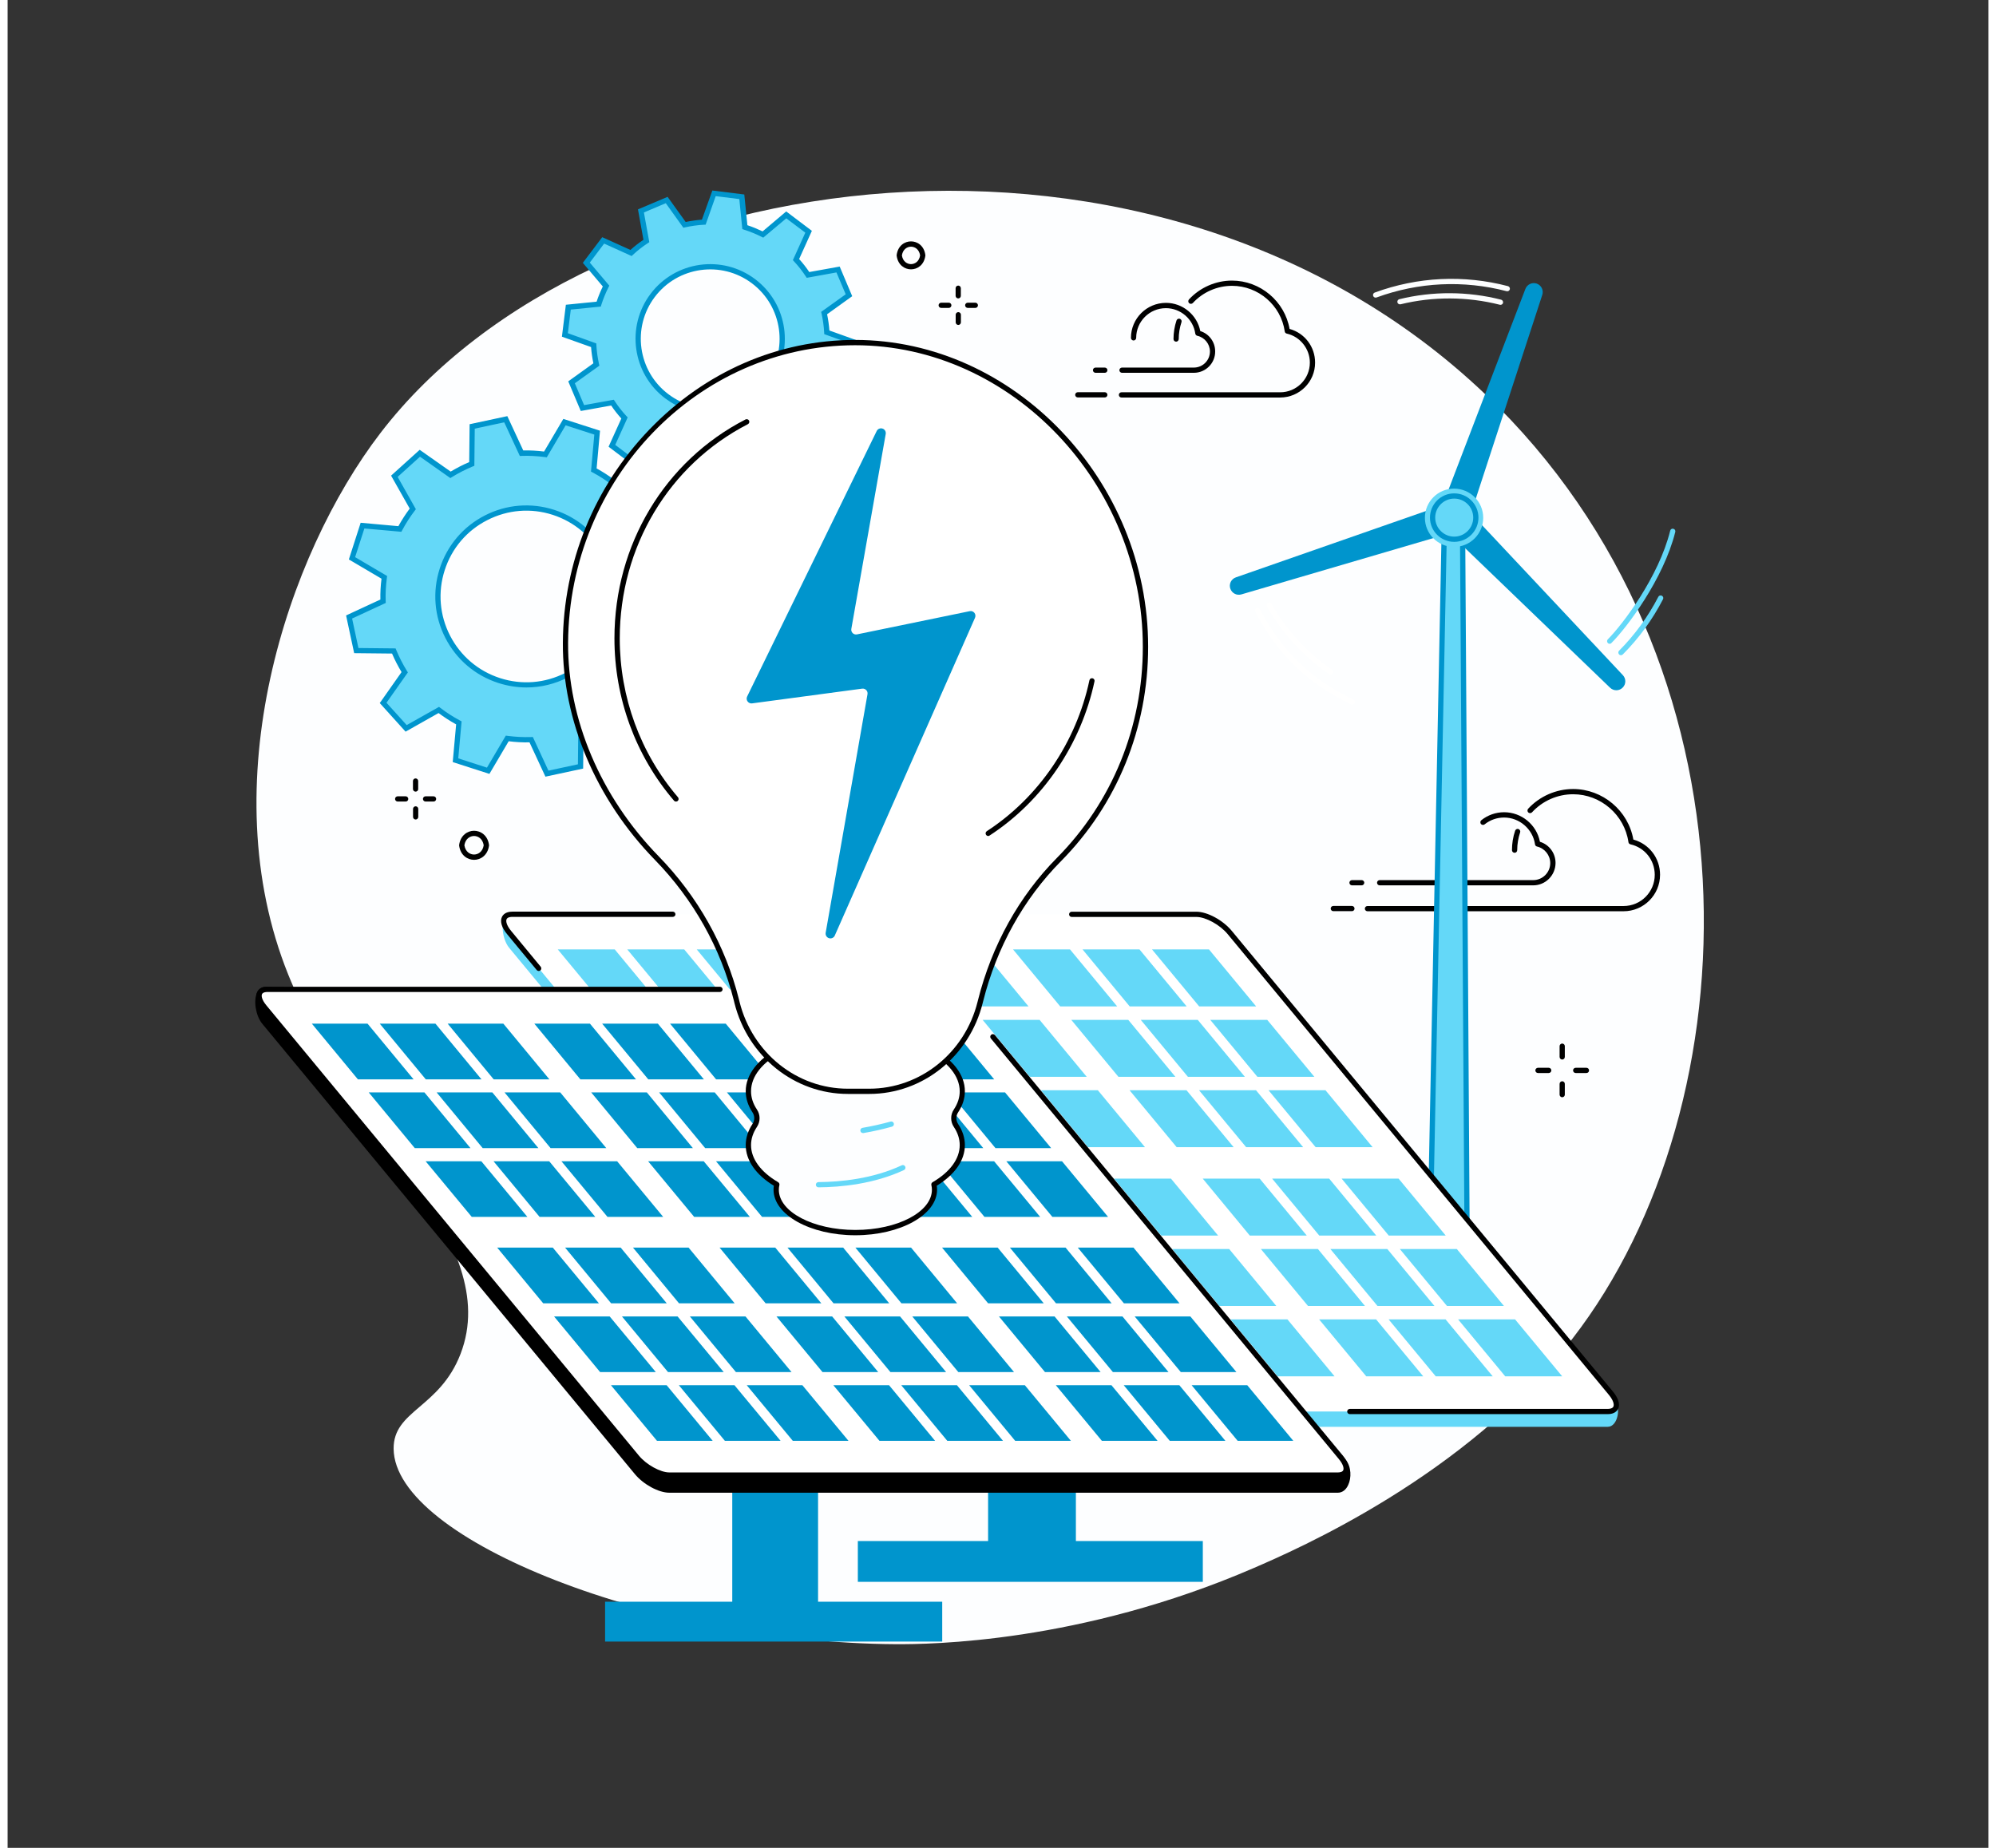 <?xml version="1.0" encoding="utf-8"?>
<svg xmlns="http://www.w3.org/2000/svg" xmlns:xlink="http://www.w3.org/1999/xlink" version="1.1" x="0px" y="0px" viewBox="0 0 2500 2332.6" style="enable-background:new 0 0 2500 2332.6;" xml:space="preserve" width="54" height="50">
<rect x="0" y="0" width="2500" height="2332.6" fill="#333333" stroke="none"/>
<style type="text/css">
	.st0{display:none;}
	.st1{display:inline;}
	.st2{fill:#FFFFFF;}
	.st3{display:none;fill:#00C2ED;}
	.st4{fill:#00C2ED;}
	.st5{fill:#00C3ED;}
	.st6{fill:#FDFEFF;}
	.st7{fill:#64D8F8;}
	.st8{fill:#0095CD;}
</style>
<g id="Background" class="st0">
	<g class="st1">
		<rect x="238.8" y="2234.9" class="st2" width="2500" height="2500"/>
	</g>
</g>
<g id="Illustration">
	<g id="Alternative_energy">
		<path class="st6" d="M1121,2075.5c42.6,0.2,232.4-1.3,451.7-96.1c53.1-23,267.9-115.8,402.5-289.8    C2204.3,1393.5,2220.8,837,1865,497.7c-414.4-395.2-1127.8-299.1-1394.5,49C352.2,701,257.1,989.3,354.2,1230.3    c78.1,194,272.2,336.2,217.5,478.7c-26.4,68.6-85,71.2-84.5,119.9C488.4,1944.3,820,2073.9,1121,2075.5z"/>
		<g>
			<g>
				<path d="M1902,1076.5c-1.8,0-3.3-1.5-3.3-3.3c0-8.4,1.3-16.7,4-24.6c0.6-1.7,2.5-2.7,4.2-2.1c1.7,0.6,2.7,2.5,2.1,4.2      c-2.4,7.2-3.7,14.8-3.7,22.5C1905.3,1075,1903.9,1076.5,1902,1076.5z"/>
				<path d="M2039.5,1150.3h-323.2c-1.8,0-3.3-1.5-3.3-3.3s1.5-3.3,3.3-3.3h323.2c21.8,0,39.4-17.7,39.4-39.4      c0-18.6-12.6-34.4-30.7-38.5c-1.3-0.3-2.4-1.4-2.5-2.8c-5-34.4-35-60.4-69.8-60.4c-19.7,0-38.6,8.3-51.9,22.8      c-1.2,1.3-3.3,1.4-4.7,0.2c-1.3-1.2-1.4-3.3-0.2-4.7c14.6-15.8,35.3-24.9,56.8-24.9c37.3,0,69.6,27.3,76,63.8      c20,5.5,33.7,23.5,33.7,44.4C2085.6,1129.7,2064.9,1150.3,2039.5,1150.3z"/>
			</g>
			<path d="M1925.5,1117.6h-193.8c-1.8,0-3.3-1.5-3.3-3.3s1.5-3.3,3.3-3.3h193.8c11.8,0,21.5-9.6,21.5-21.5c0-9.9-7-18.7-16.7-20.9     c-1.3-0.3-2.4-1.4-2.5-2.8c-2.8-19.2-19.6-33.8-39-33.8c-9.1,0-17.6,3-24.6,8.6c-1.4,1.1-3.5,0.9-4.7-0.5     c-1.1-1.4-0.9-3.5,0.5-4.7c8.1-6.5,18.3-10.1,28.8-10.1c22,0,41.1,15.9,45.2,37.3c11.7,3.6,19.7,14.3,19.7,26.8     C1953.6,1105,1941,1117.6,1925.5,1117.6z"/>
			<path d="M1709,1117.6h-12.2c-1.8,0-3.3-1.5-3.3-3.3s1.5-3.3,3.3-3.3h12.2c1.8,0,3.3,1.5,3.3,3.3S1710.8,1117.6,1709,1117.6z"/>
			<path d="M1696.7,1150.2h-23.5c-1.8,0-3.3-1.5-3.3-3.3c0-1.8,1.5-3.3,3.3-3.3h23.5c1.8,0,3.3,1.5,3.3,3.3     C1700,1148.7,1698.6,1150.2,1696.7,1150.2z"/>
		</g>
		<g>
			<g>
				<g>
					<polygon class="st7" points="1842.9,1695.2 1792.5,1704.5 1813.4,659.5 1836.3,659.5      "/>
					<path class="st8" d="M1789.1,1708.5l0.1-4.1l21-1048.3h29.4l0,3.3l6.6,1038.5L1789.1,1708.5z M1816.7,662.8l-20.8,1037.7       l43.7-8.1L1833,662.8H1816.7z"/>
				</g>
				<path class="st8" d="M1936.9,372.4l-89.4,274c-1.3,4.1-5.8,6.3-9.8,4.9l-18.8-6.4c-5.1-1.7-7.8-7.4-5.8-12.4l102.5-267.7      c2.1-5.7,8.3-8.7,14.1-6.9C1935.7,359.9,1939,366.4,1936.9,372.4z"/>
				<path class="st8" d="M2022.5,868.1l-207.6-199.9c-3.1-3-3.2-7.9-0.1-11l13.9-14.2c3.8-3.8,10-3.8,13.7,0.2l196.2,209      c4.2,4.4,4.2,11.3,0,15.6C2034.3,872.4,2027,872.5,2022.5,868.1z"/>
				<path class="st8" d="M1550.3,728.8l272.1-95c4.1-1.4,8.5,0.8,9.9,4.8l6.4,18.8c1.7,5.1-1.2,10.6-6.3,12.2l-275.1,80.7      c-5.8,1.8-11.9-1.3-14-7C1541.1,737.4,1544.3,730.8,1550.3,728.8z"/>
				<circle class="st7" cx="1825.6" cy="653.6" r="36.8"/>
				<path class="st8" d="M1825.8,684c-16.9,0-30.6-13.7-30.6-30.6c0-16.9,13.7-30.6,30.6-30.6s30.6,13.7,30.6,30.6      C1856.4,670.2,1842.7,684,1825.8,684z M1825.8,629.4c-13.2,0-24,10.8-24,24c0,13.2,10.8,24,24,24c13.2,0,24-10.8,24-24      C1849.8,640.1,1839.1,629.4,1825.8,629.4z"/>
			</g>
			<g>
				<path class="st2" d="M1697.1,889.6c-0.5,0-1-0.1-1.4-0.3c-55.3-26.9-92.6-63-121-117c-0.9-1.6-0.2-3.6,1.4-4.5      c1.6-0.8,3.6-0.2,4.5,1.4c27.7,52.7,64.1,87.9,118.1,114.1c1.6,0.8,2.3,2.8,1.5,4.4C1699.5,888.9,1698.4,889.6,1697.1,889.6z"/>
				<path class="st7" d="M2036.2,827.1c-0.8,0-1.7-0.3-2.3-1c-1.3-1.3-1.3-3.4,0-4.7c19.9-20,36.5-42.9,49.5-68      c0.8-1.6,2.8-2.3,4.5-1.4c1.6,0.8,2.3,2.8,1.4,4.5c-13.3,25.7-30.3,49.1-50.7,69.6C2037.9,826.8,2037.1,827.1,2036.2,827.1z"/>
				<path class="st6" d="M1726.6,375.7c-1.3,0-2.6-0.8-3.1-2.2c-0.6-1.7,0.3-3.6,2-4.2c54.2-19.9,112.4-22.7,168.1-8.1      c1.8,0.5,2.8,2.3,2.4,4c-0.5,1.8-2.3,2.8-4,2.4c-54.4-14.2-111.2-11.5-164.2,7.9C1727.4,375.6,1727,375.7,1726.6,375.7z"/>
				<path class="st7" d="M2022,812.7c-0.8,0-1.7-0.3-2.3-1c-1.3-1.3-1.3-3.4,0-4.7c18.6-18.6,64.3-78.8,78.7-137.1      c0.4-1.8,2.2-2.9,4-2.4c1.8,0.4,2.9,2.2,2.4,4c-14.8,59.6-61.5,121.2-80.5,140.1C2023.7,812.4,2022.8,812.7,2022,812.7z"/>
				<path class="st6" d="M1884.2,384.8c-0.3,0-0.5,0-0.8-0.1c-41-10.4-84.3-10.6-125.3-0.6c-1.8,0.4-3.6-0.7-4-2.4      c-0.4-1.8,0.7-3.6,2.4-4c42-10.3,86.5-10.1,128.5,0.6c1.8,0.5,2.8,2.3,2.4,4C1887.1,383.8,1885.7,384.8,1884.2,384.8z"/>
				<path class="st2" d="M1669.5,851.4c-0.7,0-1.3-0.2-1.9-0.6c-32.3-22.5-58.5-51.1-78.1-85c-0.9-1.6-0.4-3.6,1.2-4.5      c1.6-0.9,3.6-0.4,4.5,1.2c19.1,33.1,44.7,61,76.2,82.9c1.5,1,1.9,3.1,0.8,4.6C1671.6,850.9,1670.5,851.4,1669.5,851.4z"/>
			</g>
		</g>
		<g>
			<g>
				<path class="st7" d="M762.6,562.9l28.2,21.3l29.4-24.9c7.4,3.8,15,6.9,22.8,9.3l3.8,38.3l35.1,4.3l13-36.3      c8.2-0.5,16.3-1.6,24.3-3.4l22.5,31.3l32.5-13.8l-6.9-37.9c6.8-4.4,13.3-9.5,19.4-15.2l35.2,15.9l21.3-28.2l-24.9-29.4      c3.8-7.4,6.9-15,9.3-22.8l38.3-3.8l4.3-35.1l-36.3-13c-0.5-8.2-1.6-16.3-3.4-24.3l31.3-22.5l-13.8-32.5l-37.9,6.9      c-4.4-6.8-9.5-13.3-15.2-19.4l15.9-35.2l-28.2-21.3l-29.4,24.9c-7.4-3.8-15-6.9-22.8-9.3l-3.8-38.3l-35.1-4.3l-13,36.3      c-8.2,0.5-16.3,1.6-24.3,3.4l-22.5-31.3l-32.5,13.8l6.9,37.9c-6.8,4.4-13.3,9.5-19.4,15.2l-35.2-15.9l-21.3,28.2l24.9,29.4      c-3.8,7.4-6.9,15-9.3,22.8l-38.3,3.8l-4.3,35.1l36.3,13c0.5,8.2,1.6,16.3,3.4,24.3l-31.3,22.5l13.8,32.5l37.9-6.9      c4.4,6.8,9.5,13.3,15.2,19.4L762.6,562.9z M814.2,372.9c30.3-40.1,87.3-48.1,127.4-17.8c40.1,30.3,48.1,87.3,17.8,127.4      c-30.3,40.1-87.3,48.1-127.4,17.8C791.9,470,783.9,413,814.2,372.9z"/>
				<path class="st8" d="M884.1,614.8l-40.3-5l-3.9-38.8c-6.5-2.1-13-4.8-19.2-7.8l-29.8,25.2l-32.4-24.5l16.1-35.6      c-4.7-5.2-9-10.7-12.8-16.4l-38.4,6.9l-15.8-37.4l31.7-22.8c-1.4-6.8-2.4-13.7-2.9-20.5L699.6,425l5-40.3l38.8-3.9      c2.1-6.5,4.8-12.9,7.8-19.2L726,331.8l24.5-32.4l35.6,16.1c5.2-4.7,10.7-9,16.4-12.8l-6.9-38.4l37.4-15.8l22.8,31.7      c6.8-1.4,13.6-2.4,20.5-2.9l13.2-36.8l40.3,5l3.9,38.8c6.5,2.1,12.9,4.8,19.2,7.8l29.8-25.2l32.4,24.5l-16.1,35.6      c4.7,5.2,9,10.7,12.8,16.4l38.4-6.9l15.8,37.4l-31.7,22.8c1.4,6.8,2.4,13.6,2.9,20.5l36.8,13.2l-5,40.3l-38.8,3.9      c-2.1,6.5-4.8,13-7.8,19.2l25.2,29.8l-24.5,32.4l-35.6-16.1c-5.2,4.7-10.7,9-16.4,12.8L978,591l-37.4,15.8l-22.8-31.7      c-6.8,1.4-13.7,2.4-20.5,2.9L884.1,614.8z M849.9,603.9l29.8,3.7l12.9-35.9l2.2-0.1c8-0.4,16-1.6,23.8-3.3l2.1-0.5l22.2,31      l27.6-11.7l-6.8-37.5l1.8-1.2c6.6-4.3,13-9.3,18.9-14.8l1.6-1.5l34.7,15.7l18.1-24l-24.6-29.1l1-2c3.7-7.2,6.7-14.7,9.1-22.3      l0.7-2.1l37.9-3.8l3.7-29.8l-35.9-12.9l-0.1-2.2c-0.4-8-1.6-16-3.3-23.8l-0.5-2.1l31-22.2l-11.7-27.6l-37.5,6.8l-1.2-1.8      c-4.3-6.6-9.3-13-14.8-18.9l-1.5-1.6l15.7-34.7l-24-18.1L953.7,300l-2-1c-7.3-3.7-14.8-6.7-22.3-9.1l-2.1-0.7l-3.8-37.9      l-29.8-3.7L881,283.6l-2.2,0.1c-8,0.4-16,1.6-23.8,3.3l-2.1,0.5l-22.2-31l-27.6,11.7l6.8,37.5l-1.8,1.2      c-6.6,4.3-13,9.3-18.9,14.8l-1.6,1.5l-34.7-15.7l-18.1,24l24.6,29.1l-1,2c-3.7,7.3-6.7,14.8-9.1,22.3l-0.6,2.1l-37.9,3.8      l-3.7,29.8l35.9,12.9l0.1,2.2c0.4,8,1.6,16,3.3,23.8l0.5,2.1l-31,22.2l11.7,27.6l37.5-6.8l1.2,1.8c4.3,6.6,9.3,13,14.8,18.9      l1.5,1.6l-15.7,34.7l24,18.1l29.1-24.6l2,1c7.2,3.7,14.7,6.7,22.3,9.1l2.1,0.7L849.9,603.9z M886.6,521.9      c-20.3,0-40-6.6-56.6-19c-41.5-31.3-49.8-90.5-18.5-132c31.3-41.5,90.5-49.8,132-18.5c41.5,31.3,49.8,90.5,18.5,132      c-15.2,20.1-37.2,33.1-62.2,36.6C895.4,521.6,890.9,521.9,886.6,521.9z M816.8,374.9c-29.1,38.6-21.4,93.6,17.2,122.7      c18.7,14.1,41.7,20.1,64.9,16.8c23.2-3.2,43.7-15.3,57.8-34c29.1-38.6,21.4-93.6-17.2-122.7C901,328.6,845.9,336.3,816.8,374.9z      "/>
			</g>
			<g>
				<path class="st7" d="M565.4,959.6l41.3,13.3l24.1-40.8c10.1,1.4,20.2,1.9,30.2,1.6l19.9,42.9l42.4-9.1l0.5-47.3      c9.3-3.8,18.3-8.4,26.8-13.8l38.7,27.3l32.1-29.1L798,863.4c6.1-7.9,11.6-16.4,16.3-25.4l47.1,4.3l13.3-41.3l-40.8-24.1      c1.4-10.1,1.9-20.2,1.6-30.2l42.9-19.9l-9.1-42.4l-47.3-0.5c-3.8-9.3-8.4-18.3-13.8-26.8l27.3-38.7l-29.1-32.1l-41.2,23.2      c-7.9-6.1-16.4-11.6-25.4-16.3l4.3-47.1l-41.3-13.3l-24.1,40.8c-10.1-1.4-20.2-1.9-30.2-1.6l-19.9-42.9l-42.4,9.1l-0.5,47.3      c-9.3,3.8-18.3,8.4-26.8,13.8l-38.7-27.3l-32.1,29.1l23.2,41.2c-6.1,7.9-11.6,16.4-16.3,25.4l-47.1-4.3l-13.3,41.3l40.8,24.1      c-1.4,10.1-1.9,20.2-1.6,30.2L431,778.8l9.1,42.4l47.3,0.5c3.8,9.3,8.4,18.3,13.8,26.8L474,887.2l29.1,32.1l41.2-23.2      c7.9,6.1,16.4,11.6,25.4,16.3L565.4,959.6z M548.6,718.6c18.9-58.6,81.8-90.9,140.4-72c58.6,18.9,90.9,81.8,72,140.4      c-18.9,58.6-81.8,90.9-140.4,72C561.9,840.2,529.7,777.3,548.6,718.6z"/>
				<path class="st8" d="M678.8,980.4l-20.1-43.3c-8.7,0.2-17.5-0.3-26.3-1.4l-24.3,41.2L561.8,962l4.3-47.6      c-7.8-4.3-15.2-9.1-22.2-14.3l-41.6,23.5l-32.6-36.1l27.5-39.1c-4.5-7.5-8.6-15.4-12-23.4l-47.8-0.5l-10.2-47.6l43.3-20.1      c-0.2-8.7,0.3-17.5,1.4-26.3l-41.2-24.3l14.9-46.3l47.6,4.3c4.3-7.8,9.1-15.2,14.3-22.2l-23.5-41.6l36.1-32.6l39.1,27.5      c7.5-4.5,15.4-8.6,23.4-12l0.5-47.8l47.6-10.2l20.1,43.3c8.7-0.2,17.5,0.3,26.3,1.4l24.3-41.2l46.3,14.9l-4.3,47.6      c7.8,4.3,15.2,9.1,22.2,14.3l41.6-23.5l32.6,36.1l-27.5,39.1c4.5,7.5,8.6,15.4,12,23.4l47.8,0.5l10.2,47.5L839,748.9      c0.2,8.7-0.3,17.5-1.4,26.3l41.2,24.3l-14.9,46.3l-47.6-4.3c-4.3,7.8-9.1,15.2-14.3,22.2l23.5,41.6l-36.1,32.6l-39.1-27.5      c-7.5,4.5-15.4,8.6-23.4,12l-0.5,47.8L678.8,980.4z M662.9,930.3l19.7,42.5l37.2-8l0.5-46.9l2-0.8c9.1-3.8,18-8.3,26.3-13.5      l1.9-1.2l38.3,27l28.2-25.5l-23-40.8l1.3-1.7c5.9-7.7,11.3-16.1,16-24.9l1-1.9l46.7,4.2l11.7-36.2l-40.4-23.8l0.3-2.2      c1.3-9.9,1.9-19.9,1.5-29.6l-0.1-2.2l42.5-19.7l-8-37.2l-46.9-0.5l-0.8-2c-3.8-9.1-8.3-18-13.5-26.4l-1.2-1.9l27-38.3      l-25.5-28.2l-40.8,23l-1.7-1.3c-7.7-5.9-16.1-11.3-24.9-16l-1.9-1l4.2-46.7l-36.2-11.7l-23.8,40.4l-2.2-0.3      c-9.9-1.3-19.9-1.9-29.6-1.5l-2.2,0.1l-19.7-42.5l-37.2,8l-0.5,46.9l-2,0.8c-9.1,3.8-18,8.3-26.4,13.5l-1.9,1.2l-38.3-27      l-28.2,25.5l23,40.8l-1.3,1.7c-5.9,7.7-11.3,16.1-16,24.9l-1,1.9l-46.7-4.2l-11.7,36.2l40.4,23.8l-0.3,2.2      c-1.3,9.9-1.9,19.9-1.5,29.6l0.1,2.2l-42.5,19.7l8,37.2l46.9,0.5l0.8,2c3.8,9.1,8.3,18,13.5,26.4l1.2,1.9l-27,38.3l25.5,28.2      l40.8-23l1.7,1.3c7.7,5.9,16.1,11.3,24.9,16l1.9,1l-4.2,46.7l36.2,11.7l23.8-40.4l2.2,0.3c9.9,1.3,19.9,1.8,29.6,1.5      L662.9,930.3z M654.9,867.8c-11.9,0-23.8-1.9-35.4-5.6c-29.2-9.4-53-29.6-67-56.9c-14-27.3-16.5-58.4-7.1-87.6      c9.4-29.2,29.6-53,56.9-67c27.3-14,58.4-16.5,87.6-7.1c29.2,9.4,53,29.6,67,56.9c14,27.3,16.5,58.4,7.1,87.6      c-9.4,29.2-29.6,53-56.9,67C690.7,863.5,672.9,867.8,654.9,867.8z M551.7,719.7c-8.9,27.5-6.5,56.9,6.7,82.6      c13.2,25.7,35.6,44.8,63.1,53.7c27.5,8.9,56.9,6.5,82.6-6.7c25.7-13.2,44.8-35.6,53.7-63.1c8.9-27.5,6.5-56.9-6.7-82.6      c-13.2-25.7-35.6-44.8-63.1-53.7c-27.5-8.9-56.9-6.5-82.6,6.7C579.6,669.7,560.6,692.1,551.7,719.7z"/>
			</g>
		</g>
		<g>
			<g>
				<path d="M515,1034.5c-1.8,0-3.3-1.5-3.3-3.3l0-10.1c0-1.8,1.5-3.3,3.3-3.3c1.8,0,3.3,1.5,3.3,3.3l0,10.1      C518.3,1033,516.8,1034.5,515,1034.5z"/>
				<path d="M514.9,999.3c-1.8,0-3.3-1.5-3.3-3.3l0-10.1c0-1.8,1.5-3.3,3.3-3.3c1.8,0,3.3,1.5,3.3,3.3l0,10.1      C518.3,997.8,516.8,999.3,514.9,999.3z"/>
				<path d="M537.6,1011.8C537.6,1011.8,537.6,1011.8,537.6,1011.8l-10.1,0c-1.8,0-3.3-1.5-3.3-3.3c0-1.8,1.5-3.3,3.3-3.3      c0,0,0,0,0,0l10.1,0c1.8,0,3.3,1.5,3.3,3.3C540.9,1010.4,539.4,1011.8,537.6,1011.8z"/>
				<path d="M502.4,1011.8C502.4,1011.8,502.4,1011.8,502.4,1011.8l-10.1,0c-1.8,0-3.3-1.5-3.3-3.3c0-1.8,1.5-3.3,3.3-3.3      c0,0,0,0,0,0l10.1,0c1.8,0,3.3,1.5,3.3,3.3C505.7,1010.4,504.2,1011.8,502.4,1011.8z"/>
			</g>
			<g>
				<path d="M1962.1,1385.1c-1.8,0-3.3-1.5-3.3-3.3l0-13.6c0-1.8,1.5-3.3,3.3-3.3c1.8,0,3.3,1.5,3.3,3.3l0,13.6      C1965.4,1383.6,1963.9,1385.1,1962.1,1385.1z"/>
				<path d="M1962.1,1337.5c-1.8,0-3.3-1.5-3.3-3.3l0-13.6c0-1.8,1.5-3.3,3.3-3.3c1.8,0,3.3,1.5,3.3,3.3l0,13.6      C1965.4,1336,1963.9,1337.5,1962.1,1337.5z"/>
				<path d="M1992.7,1354.5l-13.6,0c-1.8,0-3.3-1.5-3.3-3.3c0-1.8,1.5-3.3,3.3-3.3l13.6,0c1.8,0,3.3,1.5,3.3,3.3      C1996,1353.1,1994.5,1354.5,1992.7,1354.5z"/>
				<path d="M1945.1,1354.5l-13.6,0c-1.8,0-3.3-1.5-3.3-3.3c0-1.8,1.5-3.3,3.3-3.3l13.6,0c1.8,0,3.3,1.5,3.3,3.3      C1948.4,1353,1946.9,1354.5,1945.1,1354.5z"/>
			</g>
			<g>
				<path d="M1199.9,410.2c-1.8,0-3.3-1.5-3.3-3.3l0-9.6c0-1.8,1.5-3.3,3.3-3.3c1.8,0,3.3,1.5,3.3,3.3l0,9.6      C1203.2,408.7,1201.7,410.2,1199.9,410.2z"/>
				<path d="M1199.8,376.7c-1.8,0-3.3-1.5-3.3-3.3l0-9.6c0-1.8,1.5-3.3,3.3-3.3c1.8,0,3.3,1.5,3.3,3.3l0,9.6      C1203.1,375.2,1201.7,376.7,1199.8,376.7z"/>
				<path d="M1221.4,388.7l-9.6,0c-1.8,0-3.3-1.5-3.3-3.3c0-1.8,1.5-3.3,3.3-3.3l9.6,0c1.8,0,3.3,1.5,3.3,3.3      C1224.7,387.2,1223.2,388.7,1221.4,388.7z"/>
				<path d="M1187.9,388.7l-9.6,0c-1.8,0-3.3-1.5-3.3-3.3c0-1.8,1.5-3.3,3.3-3.3l9.6,0c1.8,0,3.3,1.5,3.3,3.3      C1191.2,387.2,1189.7,388.7,1187.9,388.7z"/>
			</g>
			<path d="M588.8,1085.4c-8.2,0-17.2-5.5-18.9-17.9c0-0.3,0-0.6,0-0.9c1.7-12.3,10.7-17.9,18.8-17.9c0,0,0,0,0,0     c8.2,0,17.2,5.5,18.9,17.9c0,0.3,0,0.6,0,0.9C605.9,1079.8,596.9,1085.4,588.8,1085.4C588.8,1085.4,588.8,1085.4,588.8,1085.4z      M576.5,1067c1.4,8.6,7.4,11.7,12.2,11.7c0,0,0,0,0,0c4.8,0,10.8-3.1,12.2-11.7c-1.4-8.6-7.4-11.7-12.2-11.7c0,0,0,0,0,0     C583.9,1055.3,577.9,1058.4,576.5,1067z"/>
			<path d="M1140.2,340c-7.9,0-16.5-5.3-18.1-17.2c0-0.3,0-0.6,0-0.9c1.6-11.9,10.2-17.2,18.1-17.2c0,0,0,0,0,0     c7.9,0,16.5,5.3,18.1,17.2c0,0.3,0,0.6,0,0.9C1156.7,334.7,1148.1,340,1140.2,340C1140.2,340,1140.2,340,1140.2,340z      M1128.7,322.4c1.3,8.1,7,11,11.5,11c0,0,0,0,0,0c4.5,0,10.2-2.9,11.5-11c-1.3-8.1-7-11-11.5-11c0,0,0,0,0,0     C1135.7,311.4,1130,314.3,1128.7,322.4z"/>
		</g>
		<g>
			<g>
				<g>
					<g>
						<rect x="1237.5" y="1315.9" class="st8" width="110.8" height="653.2"/>
					</g>
					<rect x="1073.1" y="1945.3" class="st8" width="435.4" height="51.5"/>
				</g>
				<g>
					<path class="st7" d="M2019.6,1801.1h-863.5c-12.7,0-31.4-10.3-41.9-22.9L633,1196.4c-10.5-12.7-11.7-42,1-42l866.4,19.1       c12.7,0,31.4,10.3,41.9,22.9l484.7,567.4C2037.5,1776.4,2032.2,1801.1,2019.6,1801.1z"/>
					<path class="st2" d="M2019.6,1781.8h-863.5c-12.7,0-31.4-10.3-41.9-22.9L633,1177.1c-10.5-12.7-8.7-22.9,4-22.9h863.5       c12.7,0,31.4,10.3,41.9,22.9l481.2,581.7C2034,1771.5,2032.2,1781.8,2019.6,1781.8z"/>
					<g>
						<g>
							<g>
								<g>
									<polygon class="st7" points="825.8,1270.4 753.9,1270.4 694.4,1198.5 766.3,1198.5          "/>
								</g>
								<g>
									<polygon class="st7" points="913.5,1270.4 841.6,1270.4 782.1,1198.5 854,1198.5          "/>
								</g>
								<g>
									<polygon class="st7" points="1001.2,1270.4 929.3,1270.4 869.8,1198.5 941.7,1198.5          "/>
								</g>
								<g>
									<polygon class="st7" points="899.3,1359.3 827.4,1359.3 767.9,1287.4 839.8,1287.4          "/>
								</g>
								<g>
									<polygon class="st7" points="987,1359.3 915.1,1359.3 855.6,1287.4 927.5,1287.4          "/>
								</g>
								<g>
									<polygon class="st7" points="1074.7,1359.3 1002.8,1359.3 943.3,1287.4 1015.2,1287.4          "/>
								</g>
								<g>
									<polygon class="st7" points="972.8,1448.1 900.9,1448.1 841.4,1376.2 913.3,1376.2          "/>
								</g>
								<g>
									<polygon class="st7" points="1060.5,1448.1 988.6,1448.1 929.1,1376.2 1001,1376.2          "/>
								</g>
								<g>
									<polygon class="st7" points="1148.2,1448.1 1076.3,1448.1 1016.8,1376.2 1088.7,1376.2          "/>
								</g>
							</g>
							<g>
								<g>
									<polygon class="st7" points="1113.1,1270.4 1041.2,1270.4 981.7,1198.5 1053.6,1198.5          "/>
								</g>
								<g>
									<polygon class="st7" points="1200.8,1270.4 1128.9,1270.4 1069.4,1198.5 1141.3,1198.5          "/>
								</g>
								<g>
									<polygon class="st7" points="1288.5,1270.4 1216.6,1270.4 1157.1,1198.5 1229,1198.5          "/>
								</g>
								<g>
									<polygon class="st7" points="1186.6,1359.3 1114.7,1359.3 1055.2,1287.4 1127.1,1287.4          "/>
								</g>
								<g>
									<polygon class="st7" points="1274.3,1359.3 1202.4,1359.3 1142.9,1287.4 1214.8,1287.4          "/>
								</g>
								<g>
									<polygon class="st7" points="1362,1359.3 1290.1,1359.3 1230.6,1287.4 1302.5,1287.4          "/>
								</g>
								<g>
									<polygon class="st7" points="1260.1,1448.1 1188.2,1448.1 1128.7,1376.2 1200.6,1376.2          "/>
								</g>
								<g>
									<polygon class="st7" points="1347.8,1448.1 1275.9,1448.1 1216.4,1376.2 1288.3,1376.2          "/>
								</g>
								<g>
									<polygon class="st7" points="1435.5,1448.1 1363.6,1448.1 1304.1,1376.2 1376,1376.2          "/>
								</g>
							</g>
							<g>
								<g>
									<polygon class="st7" points="1400.4,1270.4 1328.5,1270.4 1269,1198.5 1340.9,1198.5          "/>
								</g>
								<g>
									<polygon class="st7" points="1488.1,1270.4 1416.2,1270.4 1356.7,1198.5 1428.6,1198.5          "/>
								</g>
								<g>
									<polygon class="st7" points="1575.8,1270.4 1503.9,1270.4 1444.4,1198.5 1516.3,1198.5          "/>
								</g>
								<g>
									<polygon class="st7" points="1473.9,1359.3 1402,1359.3 1342.5,1287.4 1414.4,1287.4          "/>
								</g>
								<g>
									<polygon class="st7" points="1561.6,1359.3 1489.7,1359.3 1430.2,1287.4 1502.1,1287.4          "/>
								</g>
								<g>
									<polygon class="st7" points="1649.3,1359.3 1577.4,1359.3 1517.9,1287.4 1589.8,1287.4          "/>
								</g>
								<g>
									<polygon class="st7" points="1547.4,1448.1 1475.5,1448.1 1416,1376.2 1487.9,1376.2          "/>
								</g>
								<g>
									<polygon class="st7" points="1635.1,1448.1 1563.2,1448.1 1503.7,1376.2 1575.6,1376.2          "/>
								</g>
								<g>
									<polygon class="st7" points="1722.8,1448.1 1650.9,1448.1 1591.4,1376.2 1663.3,1376.2          "/>
								</g>
							</g>
						</g>
						<g>
							<g>
								<g>
									<polygon class="st7" points="1065.1,1559.7 993.2,1559.7 933.7,1487.8 1005.7,1487.8          "/>
								</g>
								<g>
									<polygon class="st7" points="1152.8,1559.7 1080.9,1559.7 1021.4,1487.8 1093.3,1487.8          "/>
								</g>
								<g>
									<polygon class="st7" points="1240.5,1559.7 1168.6,1559.7 1109.1,1487.8 1181,1487.8          "/>
								</g>
								<g>
									<polygon class="st7" points="1138.6,1648.6 1066.7,1648.6 1007.2,1576.7 1079.1,1576.7          "/>
								</g>
								<g>
									<polygon class="st7" points="1226.3,1648.6 1154.4,1648.6 1094.9,1576.7 1166.8,1576.7          "/>
								</g>
								<g>
									<polygon class="st7" points="1314,1648.6 1242.1,1648.6 1182.6,1576.7 1254.5,1576.7          "/>
								</g>
								<g>
									<polygon class="st7" points="1212.1,1737.4 1140.2,1737.4 1080.7,1665.5 1152.6,1665.5          "/>
								</g>
								<g>
									<polygon class="st7" points="1299.8,1737.4 1227.9,1737.4 1168.4,1665.5 1240.3,1665.5          "/>
								</g>
								<g>
									<polygon class="st7" points="1387.5,1737.4 1315.6,1737.4 1256.1,1665.5 1328,1665.5          "/>
								</g>
							</g>
							<g>
								<g>
									<polygon class="st7" points="1352.4,1559.7 1280.5,1559.7 1221.1,1487.8 1293,1487.8          "/>
								</g>
								<g>
									<polygon class="st7" points="1440.1,1559.7 1368.2,1559.7 1308.7,1487.8 1380.6,1487.8          "/>
								</g>
								<g>
									<polygon class="st7" points="1527.8,1559.7 1455.9,1559.7 1396.4,1487.8 1468.3,1487.8          "/>
								</g>
								<g>
									<polygon class="st7" points="1425.9,1648.6 1354,1648.6 1294.5,1576.7 1366.4,1576.7          "/>
								</g>
								<g>
									<polygon class="st7" points="1513.6,1648.6 1441.7,1648.6 1382.2,1576.7 1454.1,1576.7          "/>
								</g>
								<g>
									<polygon class="st7" points="1601.3,1648.6 1529.4,1648.6 1469.9,1576.7 1541.8,1576.7          "/>
								</g>
								<g>
									<polygon class="st7" points="1499.4,1737.4 1427.5,1737.4 1368,1665.5 1439.9,1665.5          "/>
								</g>
								<g>
									<polygon class="st7" points="1587.1,1737.4 1515.2,1737.4 1455.7,1665.5 1527.6,1665.5          "/>
								</g>
								<g>
									<polygon class="st7" points="1674.8,1737.4 1602.9,1737.4 1543.4,1665.5 1615.3,1665.5          "/>
								</g>
							</g>
							<g>
								<g>
									<polygon class="st7" points="1639.7,1559.7 1567.8,1559.7 1508.4,1487.8 1580.3,1487.8          "/>
								</g>
								<g>
									<polygon class="st7" points="1727.4,1559.7 1655.5,1559.7 1596,1487.8 1668,1487.8          "/>
								</g>
								<g>
									<polygon class="st7" points="1815.1,1559.7 1743.2,1559.7 1683.7,1487.8 1755.6,1487.8          "/>
								</g>
								<g>
									<polygon class="st7" points="1713.2,1648.6 1641.3,1648.6 1581.8,1576.7 1653.8,1576.7          "/>
								</g>
								<g>
									<polygon class="st7" points="1800.9,1648.6 1729,1648.6 1669.5,1576.7 1741.4,1576.7          "/>
								</g>
								<g>
									<polygon class="st7" points="1888.6,1648.6 1816.7,1648.6 1757.2,1576.7 1829.1,1576.7          "/>
								</g>
								<g>
									<polygon class="st7" points="1786.7,1737.4 1714.8,1737.4 1655.3,1665.5 1727.2,1665.5          "/>
								</g>
								<g>
									<polygon class="st7" points="1874.4,1737.4 1802.5,1737.4 1743,1665.5 1814.9,1665.5          "/>
								</g>
								<g>
									<polygon class="st7" points="1962.1,1737.4 1890.2,1737.4 1830.7,1665.5 1902.6,1665.5          "/>
								</g>
							</g>
						</g>
					</g>
					<path d="M2019.6,1785.1h-325.6c-1.8,0-3.3-1.5-3.3-3.3c0-1.8,1.5-3.3,3.3-3.3h325.6c2.1,0,5.9-0.4,7.1-2.9       c1.1-2.4,0.3-7.5-5.6-14.7l-481.2-581.7c-9.7-11.8-27.8-21.7-39.4-21.7h-157.5c-1.8,0-3.3-1.5-3.3-3.3s1.5-3.3,3.3-3.3h157.5       c13.7,0,33.3,10.6,44.5,24.1l481.2,581.7c6.8,8.2,9.2,16.1,6.5,21.7C2031.4,1780.9,2028.2,1785.1,2019.6,1785.1z"/>
					<path d="M670.4,1225.7c-1,0-1.9-0.4-2.6-1.2l-37.4-45.3c-6.8-8.2-9.2-16.1-6.5-21.7c1.2-2.5,4.4-6.7,13.1-6.7h202.6       c1.8,0,3.3,1.5,3.3,3.3s-1.5,3.3-3.3,3.3H636.9c-2.1,0-5.9,0.4-7.1,2.9c-1.1,2.4-0.3,7.5,5.6,14.7l37.4,45.3       c1.2,1.4,1,3.5-0.4,4.7C671.9,1225.4,671.2,1225.7,670.4,1225.7z"/>
				</g>
			</g>
			<g>
				<g>
					<rect x="914.6" y="1406.9" class="st8" width="108.3" height="638.2"/>
					<rect x="754.1" y="2021.9" class="st8" width="425.5" height="50.3"/>
				</g>
				<g>
					<g>
						<path d="M1678.9,1881H835.1c-12.4,0-30.7-10-41-22.4L324,1290.2c-10.2-12.4-11.4-41.1,1-41.1l846.6,18.6        c12.4,0,30.7,10,41,22.4l473.7,554.4C1696.5,1856.9,1691.3,1881,1678.9,1881z"/>
						<path d="M1678.9,1884.3H835.1c-13.4,0-32.6-10.4-43.5-23.6l-470.2-568.4c-8.2-9.9-11.4-29.1-6.5-39.5c2.1-4.5,5.7-7,10-7        l846.7,18.6c13.4,0,32.5,10.4,43.4,23.6l473.6,554.4c7.7,9.3,7.5,23.5,3.4,32.1C1689.2,1880.8,1684.4,1884.3,1678.9,1884.3z         M324.9,1252.4c-0.6,0-2.5,0-3.9,3.2c-3.4,7.2-1.5,24,5.6,32.5l470.2,568.4c9.5,11.5,27.1,21.2,38.4,21.2h843.7        c3.9,0,6.2-3.8,7.3-6c3.2-6.9,3.2-18.1-2.5-25L1210,1292.3c-9.5-11.5-27.1-21.3-38.4-21.3L324.9,1252.4z"/>
					</g>
					<path class="st2" d="M1678.9,1862.2H835.1c-12.4,0-30.7-10-41-22.4L324,1271.3c-10.2-12.4-8.5-22.4,3.9-22.4h843.7       c12.4,0,30.7,10,41,22.4l470.2,568.4C1693,1852.1,1691.3,1862.2,1678.9,1862.2z"/>
					<g>
						<g>
							<g>
								<g>
									<polygon class="st8" points="512.4,1362.5 442.1,1362.5 384,1292.2 454.3,1292.2          "/>
								</g>
								<g>
									<polygon class="st8" points="598.1,1362.5 527.8,1362.5 469.7,1292.2 540,1292.2          "/>
								</g>
								<g>
									<polygon class="st8" points="683.8,1362.5 613.5,1362.5 555.4,1292.2 625.7,1292.2          "/>
								</g>
								<g>
									<polygon class="st8" points="584.2,1449.3 513.9,1449.3 455.8,1379 526.1,1379          "/>
								</g>
								<g>
									<polygon class="st8" points="669.9,1449.3 599.6,1449.3 541.5,1379 611.8,1379          "/>
								</g>
								<g>
									<polygon class="st8" points="755.6,1449.3 685.3,1449.3 627.2,1379 697.5,1379          "/>
								</g>
								<g>
									<polygon class="st8" points="656,1536.1 585.8,1536.1 527.6,1465.9 597.9,1465.9          "/>
								</g>
								<g>
									<polygon class="st8" points="741.7,1536.1 671.4,1536.1 613.3,1465.9 683.6,1465.9          "/>
								</g>
								<g>
									<polygon class="st8" points="827.4,1536.1 757.1,1536.1 699,1465.9 769.3,1465.9          "/>
								</g>
							</g>
							<g>
								<g>
									<polygon class="st8" points="793.1,1362.5 722.9,1362.5 664.8,1292.2 735,1292.2          "/>
								</g>
								<g>
									<polygon class="st8" points="878.8,1362.5 808.6,1362.5 750.4,1292.2 820.7,1292.2          "/>
								</g>
								<g>
									<polygon class="st8" points="964.5,1362.5 894.2,1362.5 836.1,1292.2 906.4,1292.2          "/>
								</g>
								<g>
									<polygon class="st8" points="864.9,1449.3 794.7,1449.3 736.6,1379 806.8,1379          "/>
								</g>
								<g>
									<polygon class="st8" points="950.6,1449.3 880.4,1449.3 822.3,1379 892.5,1379          "/>
								</g>
								<g>
									<polygon class="st8" points="1036.3,1449.3 966.1,1449.3 907.9,1379 978.2,1379          "/>
								</g>
								<g>
									<polygon class="st8" points="936.8,1536.1 866.5,1536.1 808.4,1465.9 878.6,1465.9          "/>
								</g>
								<g>
									<polygon class="st8" points="1022.4,1536.1 952.2,1536.1 894.1,1465.9 964.3,1465.9          "/>
								</g>
								<g>
									<polygon class="st8" points="1108.1,1536.1 1037.9,1536.1 979.8,1465.9 1050,1465.9          "/>
								</g>
							</g>
							<g>
								<g>
									<polygon class="st8" points="1073.9,1362.5 1003.6,1362.5 945.5,1292.2 1015.8,1292.2          "/>
								</g>
								<g>
									<polygon class="st8" points="1159.6,1362.5 1089.3,1362.5 1031.2,1292.2 1101.4,1292.2          "/>
								</g>
								<g>
									<polygon class="st8" points="1245.2,1362.5 1175,1362.5 1116.9,1292.2 1187.1,1292.2          "/>
								</g>
								<g>
									<polygon class="st8" points="1145.7,1449.3 1075.4,1449.3 1017.3,1379 1087.6,1379          "/>
								</g>
								<g>
									<polygon class="st8" points="1231.4,1449.3 1161.1,1449.3 1103,1379 1173.3,1379          "/>
								</g>
								<g>
									<polygon class="st8" points="1317.1,1449.3 1246.8,1449.3 1188.7,1379 1258.9,1379          "/>
								</g>
								<g>
									<polygon class="st8" points="1217.5,1536.1 1147.2,1536.1 1089.1,1465.9 1159.4,1465.9          "/>
								</g>
								<g>
									<polygon class="st8" points="1303.2,1536.1 1232.9,1536.1 1174.8,1465.9 1245.1,1465.9          "/>
								</g>
								<g>
									<polygon class="st8" points="1388.9,1536.1 1318.6,1536.1 1260.5,1465.9 1330.8,1465.9          "/>
								</g>
							</g>
						</g>
						<g>
							<g>
								<g>
									<polygon class="st8" points="746.3,1645.2 676,1645.2 617.9,1574.9 688.1,1574.9          "/>
								</g>
								<g>
									<polygon class="st8" points="831.9,1645.2 761.7,1645.2 703.6,1574.9 773.8,1574.9          "/>
								</g>
								<g>
									<polygon class="st8" points="917.6,1645.2 847.4,1645.2 789.3,1574.9 859.5,1574.9          "/>
								</g>
								<g>
									<polygon class="st8" points="818.1,1732 747.8,1732 689.7,1661.8 759.9,1661.8          "/>
								</g>
								<g>
									<polygon class="st8" points="903.8,1732 833.5,1732 775.4,1661.8 845.6,1661.8          "/>
								</g>
								<g>
									<polygon class="st8" points="989.4,1732 919.2,1732 861.1,1661.8 931.3,1661.8          "/>
								</g>
								<g>
									<polygon class="st8" points="889.9,1818.8 819.6,1818.8 761.5,1748.6 831.8,1748.6          "/>
								</g>
								<g>
									<polygon class="st8" points="975.6,1818.8 905.3,1818.8 847.2,1748.6 917.4,1748.6          "/>
								</g>
								<g>
									<polygon class="st8" points="1061.3,1818.8 991,1818.8 932.9,1748.6 1003.1,1748.6          "/>
								</g>
							</g>
							<g>
								<g>
									<polygon class="st8" points="1027,1645.2 956.7,1645.2 898.6,1574.9 968.9,1574.9          "/>
								</g>
								<g>
									<polygon class="st8" points="1112.7,1645.2 1042.4,1645.2 984.3,1574.9 1054.6,1574.9          "/>
								</g>
								<g>
									<polygon class="st8" points="1198.4,1645.2 1128.1,1645.2 1070,1574.9 1140.3,1574.9          "/>
								</g>
								<g>
									<polygon class="st8" points="1098.8,1732 1028.5,1732 970.4,1661.8 1040.7,1661.8          "/>
								</g>
								<g>
									<polygon class="st8" points="1184.5,1732 1114.2,1732 1056.1,1661.8 1126.4,1661.8          "/>
								</g>
								<g>
									<polygon class="st8" points="1270.2,1732 1199.9,1732 1141.8,1661.8 1212.1,1661.8          "/>
								</g>
								<g>
									<polygon class="st8" points="1170.6,1818.8 1100.4,1818.8 1042.2,1748.6 1112.5,1748.6          "/>
								</g>
								<g>
									<polygon class="st8" points="1256.3,1818.8 1186,1818.8 1127.9,1748.6 1198.2,1748.6          "/>
								</g>
								<g>
									<polygon class="st8" points="1342,1818.8 1271.7,1818.8 1213.6,1748.6 1283.9,1748.6          "/>
								</g>
							</g>
							<g>
								<g>
									<polygon class="st8" points="1307.7,1645.2 1237.5,1645.2 1179.4,1574.9 1249.6,1574.9          "/>
								</g>
								<g>
									<polygon class="st8" points="1393.4,1645.2 1323.2,1645.2 1265,1574.9 1335.3,1574.9          "/>
								</g>
								<g>
									<polygon class="st8" points="1479.1,1645.2 1408.9,1645.2 1350.7,1574.9 1421,1574.9          "/>
								</g>
								<g>
									<polygon class="st8" points="1379.5,1732 1309.3,1732 1251.2,1661.8 1321.4,1661.8          "/>
								</g>
								<g>
									<polygon class="st8" points="1465.2,1732 1395,1732 1336.9,1661.8 1407.1,1661.8          "/>
								</g>
								<g>
									<polygon class="st8" points="1550.9,1732 1480.7,1732 1422.5,1661.8 1492.8,1661.8          "/>
								</g>
								<g>
									<polygon class="st8" points="1451.4,1818.8 1381.1,1818.8 1323,1748.6 1393.2,1748.6          "/>
								</g>
								<g>
									<polygon class="st8" points="1537,1818.8 1466.8,1818.8 1408.7,1748.6 1478.9,1748.6          "/>
								</g>
								<g>
									<polygon class="st8" points="1622.7,1818.8 1552.5,1818.8 1494.4,1748.6 1564.6,1748.6          "/>
								</g>
							</g>
						</g>
					</g>
					<path d="M1678.9,1865.5H835.1c-13.4,0-32.6-10.4-43.5-23.6l-470.2-568.4c-6.6-8-9-15.8-6.4-21.3c1.2-2.4,4.3-6.6,12.8-6.6       h571.3c1.8,0,3.3,1.5,3.3,3.3s-1.5,3.3-3.3,3.3H327.9c-2.1,0-5.7,0.4-6.8,2.7c-1.1,2.3-0.2,7.3,5.5,14.2l470.2,568.4       c9.5,11.5,27.1,21.2,38.4,21.2h843.7c2.1,0,5.7-0.4,6.8-2.7c1.1-2.3,0.2-7.3-5.5-14.2L1241,1310.9c-1.2-1.4-1-3.5,0.4-4.7       c1.4-1.2,3.5-1,4.7,0.4l439.2,530.9c6.6,8,9,15.8,6.4,21.3C1690.5,1861.4,1687.4,1865.5,1678.9,1865.5z"/>
				</g>
			</g>
		</g>
		<g>
			<g>
				<g>
					<path class="st6" d="M1196.9,1420.7c-3.7-5.6-3.7-12.8,0-18.4c5.1-7.7,7.9-16.1,7.9-24.8c0-40.4-60.4-73.2-134.9-73.2       c-74.5,0-134.9,32.8-134.9,73.2c0,8.7,2.8,17,7.9,24.8c3.7,5.6,3.7,12.8,0,18.4c-5.1,7.7-7.9,16.1-7.9,24.8       c0,19.2,13.6,36.6,35.9,49.7c-0.5,2.2-0.8,4.4-0.8,6.6c0,29.9,44.7,54.2,99.9,54.2c55.2,0,99.9-24.2,99.9-54.2       c0-2.2-0.3-4.5-0.8-6.6c22.3-13,35.9-30.5,35.9-49.7C1204.9,1436.8,1202.1,1428.5,1196.9,1420.7z"/>
					<path d="M1069.9,1559.3c-56.9,0-103.2-25.8-103.2-57.5c0-1.6,0.1-3.3,0.4-5c-22.9-14-35.5-32.2-35.5-51.3       c0-9.2,2.9-18.1,8.5-26.6c3-4.5,3-10.3,0-14.8c-5.6-8.5-8.5-17.4-8.5-26.6c0-42.2,62-76.5,138.3-76.5       c76.2,0,138.3,34.3,138.3,76.5c0,9.2-2.9,18.1-8.5,26.6c-3,4.5-3,10.3,0,14.8c5.6,8.5,8.5,17.4,8.5,26.6       c0,19.1-12.6,37.3-35.5,51.3c0.3,1.7,0.4,3.4,0.4,5C1173.1,1533.5,1126.8,1559.3,1069.9,1559.3z M1069.9,1307.7       c-72.6,0-131.6,31.3-131.6,69.9c0,7.8,2.5,15.6,7.4,22.9c4.5,6.7,4.5,15.4,0,22.1c-4.9,7.4-7.4,15.1-7.4,22.9       c0,17.2,12.2,33.9,34.2,46.8c1.2,0.7,1.9,2.2,1.6,3.6c-0.5,2.1-0.7,4-0.7,5.9c0,28,43.3,50.8,96.6,50.8       c53.2,0,96.6-22.8,96.6-50.8c0-1.9-0.2-3.8-0.7-5.9c-0.3-1.4,0.3-2.9,1.6-3.6c22.1-12.9,34.2-29.6,34.2-46.8       c0-7.8-2.5-15.6-7.4-22.9c-4.5-6.7-4.5-15.4,0-22.1c4.9-7.4,7.4-15.1,7.4-22.9C1201.6,1339,1142.5,1307.7,1069.9,1307.7z"/>
				</g>
				<g>
					<path class="st2" d="M1436.2,816.5c0-207.2-166.5-384-366.5-384c-199.6,0-364.3,172-365.6,378.8       c-0.7,105.3,48.4,203.3,115.2,271.9c48.2,49.5,83.4,110.9,100.4,179l0.8,3.3c16.6,66,74.1,112.1,140,112.1h27       c65.9,0,123.4-46.1,140-112.1l0.5-2c17-67.6,50.7-129.6,98.9-178.4C1394.3,1016.9,1436.2,921.8,1436.2,816.5z"/>
					<path d="M1087.6,1380.9h-27c-67.4,0-126.2-47.1-143.2-114.6l-0.8-3.3c-16.6-66.3-51.1-127.7-99.6-177.5       c-74.4-76.3-116.8-176.3-116.2-274.2c0.6-101,39.5-196.7,109.4-269.3c70.1-72.8,162.2-112.9,259.5-112.9       c200.4,0,369.8,177.4,369.8,387.3c0,102.8-39.1,199.1-110.2,270.9c-47.1,47.6-81,108.7-98.1,176.8l-0.5,2       C1213.8,1333.8,1154.9,1380.9,1087.6,1380.9z M1069.7,435.8c-198.4,0-361,168.5-362.3,375.6c-0.6,96.2,41,194.4,114.3,269.5       c49.3,50.6,84.4,113,101.3,180.5l0.8,3.3c16.2,64.6,72.4,109.6,136.7,109.6h27c64.3,0,120.6-45.1,136.7-109.6l0.5-2       c17.4-69.3,51.9-131.5,99.8-179.9c69.8-70.6,108.3-165.2,108.3-266.2C1432.9,610.1,1266.6,435.8,1069.7,435.8z"/>
				</g>
			</g>
			<path d="M1237.7,1055.3c-1.1,0-2.1-0.5-2.8-1.5c-1-1.5-0.6-3.6,1-4.6c65.6-42.7,112.8-112.2,129.5-190.5c0.4-1.8,2.1-2.9,3.9-2.5     c1.8,0.4,2.9,2.1,2.5,3.9c-17.1,80-65.4,151-132.4,194.6C1238.9,1055.1,1238.3,1055.3,1237.7,1055.3z"/>
			<path d="M843.5,1011.8c-0.9,0-1.9-0.4-2.5-1.2c-48.4-56.5-75.1-129.2-75.1-204.8c0-118,63.4-223.9,165.4-276.3     c1.6-0.8,3.6-0.2,4.5,1.4c0.8,1.6,0.2,3.6-1.4,4.5c-99.8,51.3-161.8,155-161.8,270.5c0,74,26.1,145.2,73.5,200.5     c1.2,1.4,1,3.5-0.4,4.7C845.1,1011.6,844.3,1011.8,843.5,1011.8z"/>
			<path class="st8" d="M1108.3,547.8c0.5-3-1.2-5.9-4.1-6.8c-2.9-0.9-6,0.4-7.3,3.1L933.4,879.2c-1,2-0.8,4.4,0.5,6.2     c1.3,1.8,3.5,2.8,5.7,2.5l138.9-18.6c1.9-0.3,3.8,0.4,5.2,1.8s1.9,3.3,1.6,5.2l-52.8,301.2c-0.5,3,1.3,5.9,4.2,6.8     c2.9,0.9,6.1-0.5,7.3-3.3l177-401.2c0.9-2.1,0.6-4.5-0.8-6.2c-1.4-1.8-3.7-2.6-5.9-2.1l-142.3,29.3c-2,0.4-4-0.2-5.4-1.6     c-1.4-1.4-2.1-3.4-1.7-5.4L1108.3,547.8z"/>
			<path class="st7" d="M1079.6,1430.3c-1.6,0-3-1.1-3.3-2.8c-0.3-1.8,0.9-3.5,2.7-3.8c12.2-2.1,24.2-4.8,35.4-7.9     c1.8-0.5,3.6,0.5,4.1,2.3c0.5,1.8-0.5,3.6-2.3,4.1c-11.5,3.2-23.6,6-36.1,8.1C1079.9,1430.3,1079.8,1430.3,1079.6,1430.3z"/>
			<path class="st7" d="M1023.4,1498.8c-1.8,0-3.3-1.5-3.3-3.3c0-1.8,1.5-3.3,3.3-3.3c27.8-0.2,68.6-4.1,105.1-21.2     c1.7-0.8,3.6-0.1,4.4,1.6c0.8,1.7,0.1,3.6-1.6,4.4C1093.6,1494.6,1051.8,1498.6,1023.4,1498.8     C1023.4,1498.8,1023.4,1498.8,1023.4,1498.8z"/>
		</g>
		<g>
			<g>
				<path d="M1474.8,431.3c-1.8,0-3.3-1.5-3.3-3.3c0-8,1.3-16,3.8-23.5c0.6-1.7,2.5-2.7,4.2-2.1c1.7,0.6,2.7,2.5,2.1,4.2      c-2.3,6.9-3.5,14.1-3.5,21.4C1478.1,429.8,1476.6,431.3,1474.8,431.3z"/>
				<path d="M1606.1,501.8h-200.3c-1.8,0-3.3-1.5-3.3-3.3c0-1.8,1.5-3.3,3.3-3.3h200.3c20.7,0,37.5-16.8,37.5-37.5      c0-17.4-12.3-32.8-29.2-36.6c-1.3-0.3-2.4-1.4-2.5-2.8c-4.7-32.8-33.3-57.5-66.5-57.5c-18.7,0-36.8,7.9-49.5,21.7      c-1.2,1.3-3.3,1.4-4.7,0.2c-1.3-1.2-1.4-3.3-0.2-4.7c14-15.1,33.8-23.8,54.3-23.8c35.7,0,66.6,26.1,72.7,61      c19.1,5.3,32.2,22.5,32.2,42.5C1650.3,482,1630.5,501.8,1606.1,501.8z"/>
			</g>
			<path d="M1497.2,470.6h-90.7c-1.8,0-3.3-1.5-3.3-3.3c0-1.8,1.5-3.3,3.3-3.3h90.7c11.2,0,20.3-9.1,20.3-20.3     c0-9.4-6.7-17.8-15.9-19.8c-1.3-0.3-2.4-1.4-2.6-2.8c-2.6-18.3-18.6-32.1-37.1-32.1c-20.7,0-37.5,16.8-37.5,37.5     c0,1.8-1.5,3.3-3.3,3.3s-3.3-1.5-3.3-3.3c0-24.4,19.8-44.2,44.2-44.2c21.1,0,39.3,15.2,43.3,35.6c11.2,3.5,18.8,13.8,18.8,25.7     C1524.2,458.5,1512.1,470.6,1497.2,470.6z"/>
			<path d="M1384.8,470.6h-11.7c-1.8,0-3.3-1.5-3.3-3.3c0-1.8,1.5-3.3,3.3-3.3h11.7c1.8,0,3.3,1.5,3.3,3.3     C1388.1,469.1,1386.7,470.6,1384.8,470.6z"/>
			<path d="M1384.8,501.7h-34.1c-1.8,0-3.3-1.5-3.3-3.3c0-1.8,1.5-3.3,3.3-3.3h34.1c1.8,0,3.3,1.5,3.3,3.3     C1388.1,500.2,1386.7,501.7,1384.8,501.7z"/>
		</g>
	</g>
</g>
</svg>
